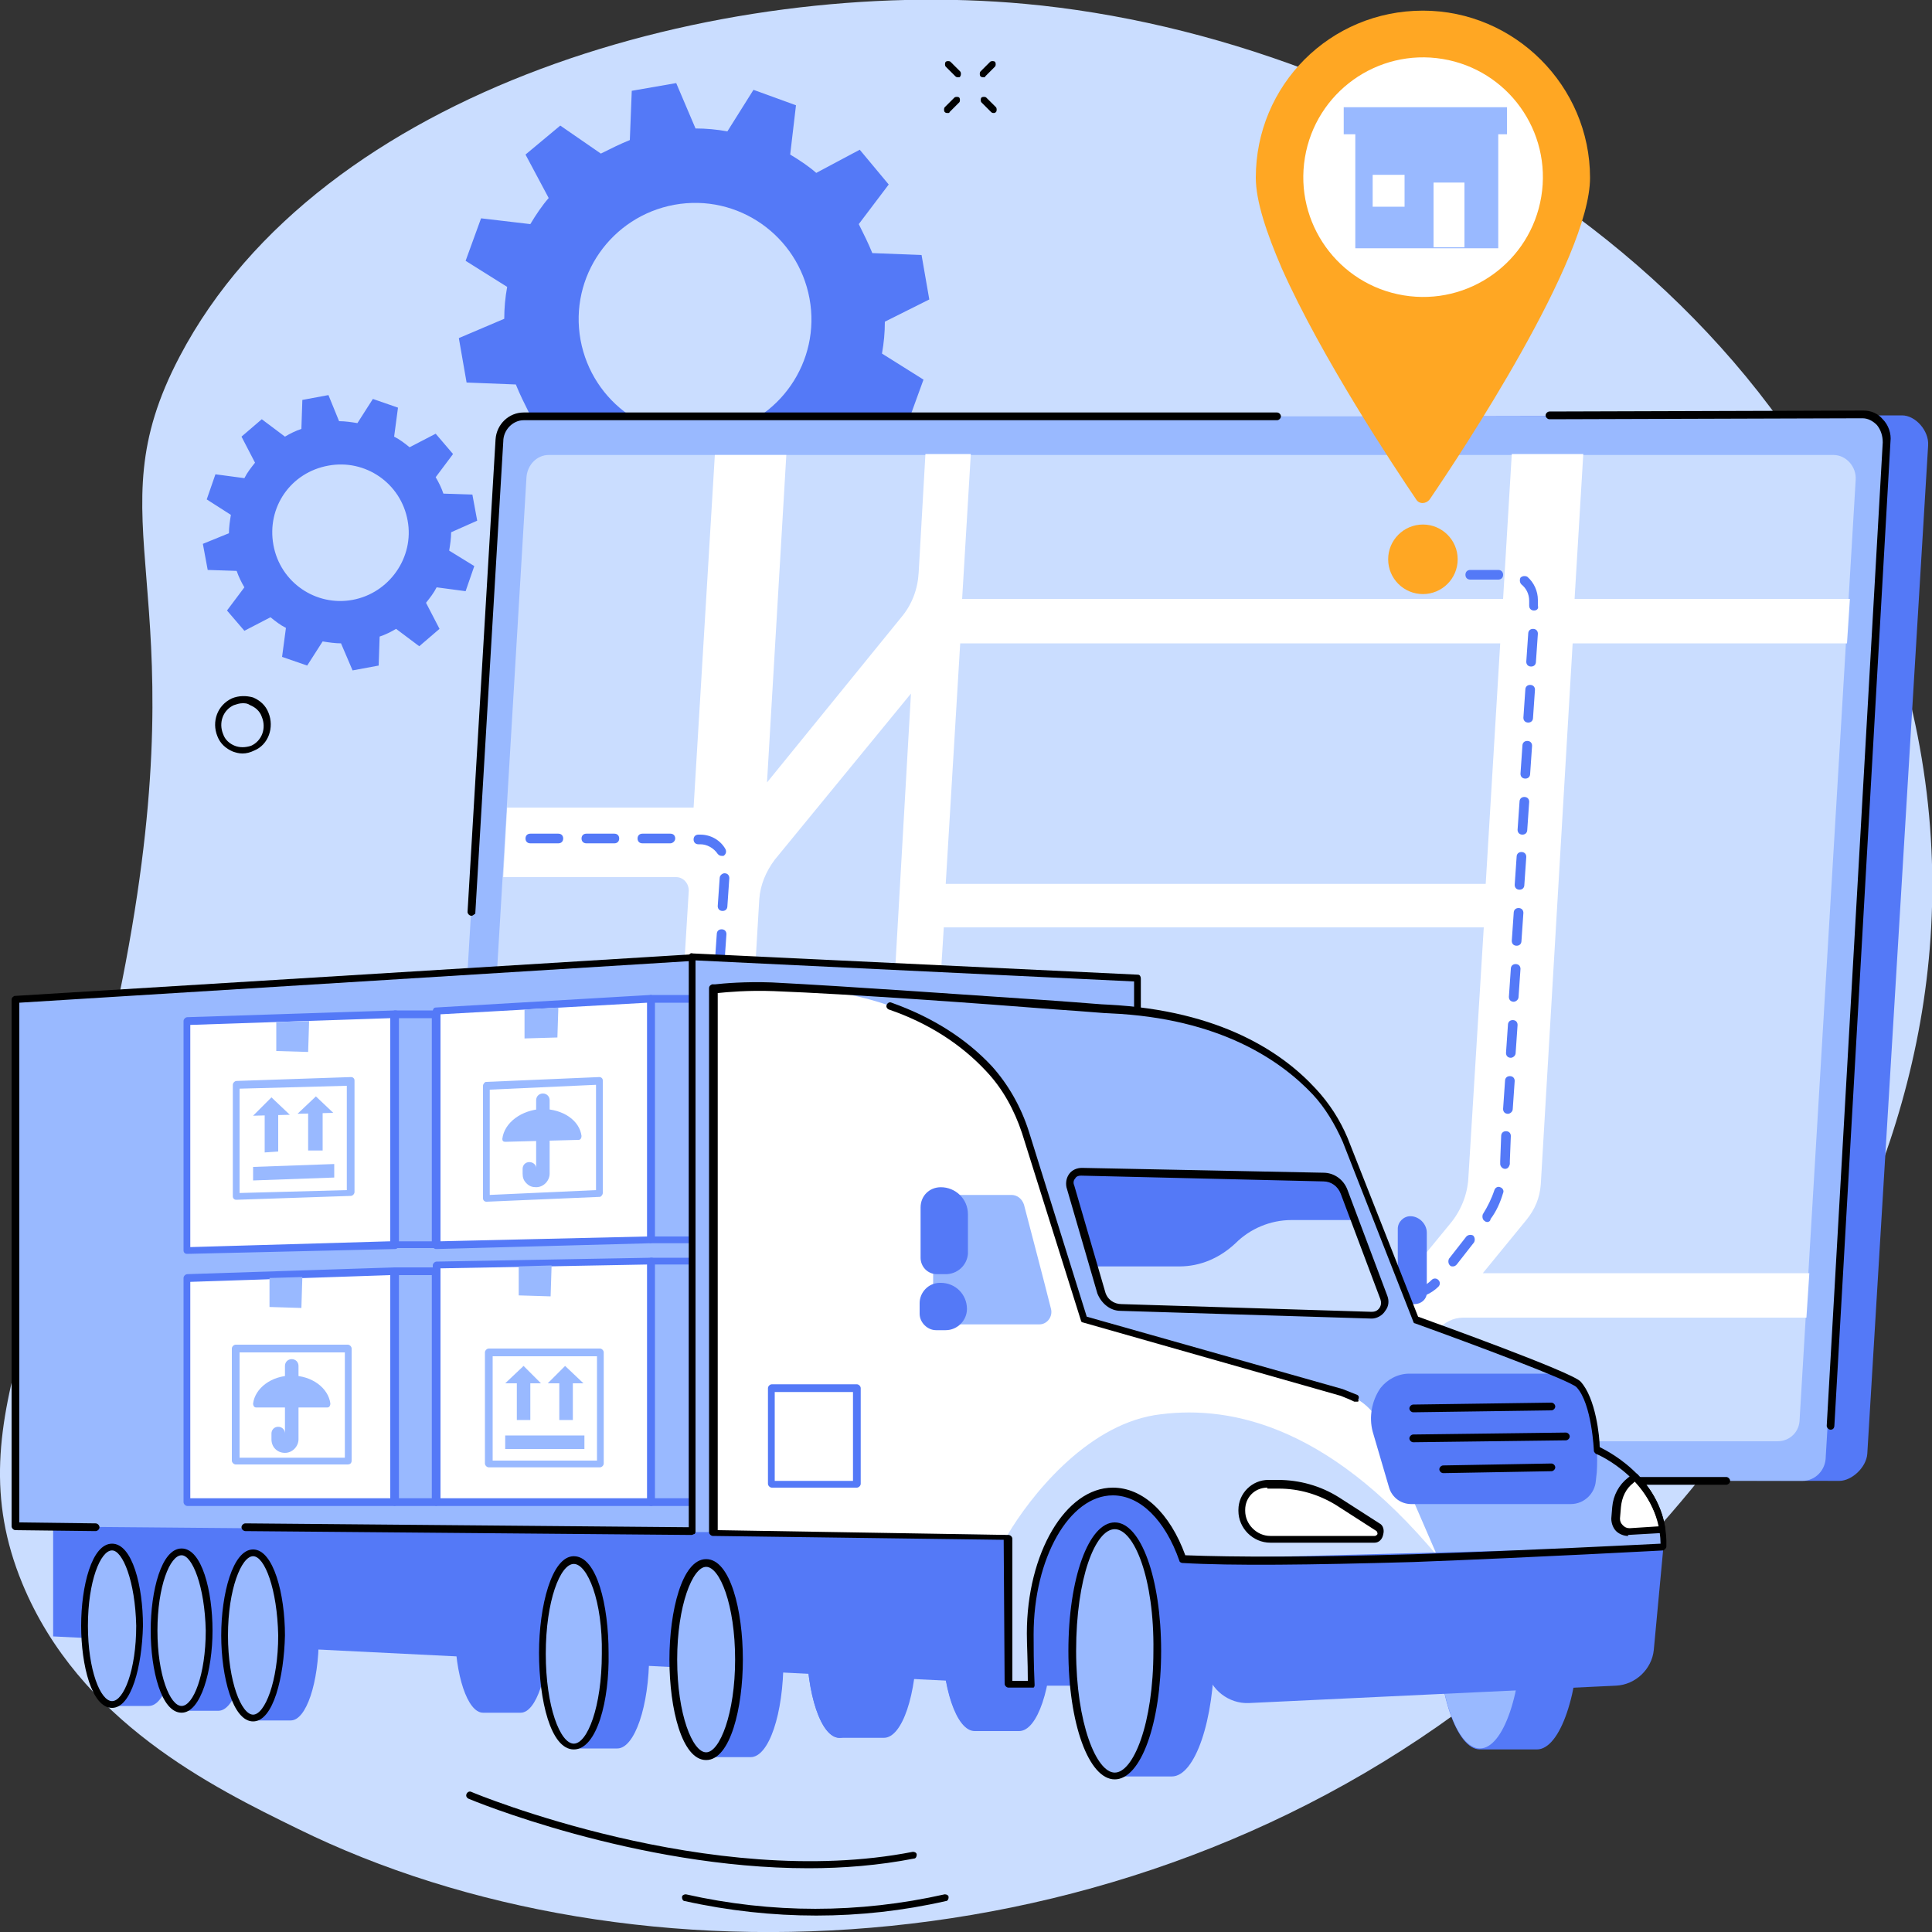 <svg width="89" height="89" viewBox="0 0 89 89" fill="none" xmlns="http://www.w3.org/2000/svg">
<rect x="0" y="0" width="89" height="89" fill="#333333" stroke="none"/>
<g clip-path="url(#clip0)">
<path d="M1.024 72.936C3.649 79.299 9.79 82.325 13.706 84.239C29.148 91.848 52.599 90.958 69.465 77.074C73.425 73.826 92.871 56.871 88.332 33.864C84.328 13.528 64.169 1.735 47.215 0.178C33.153 -1.113 14.774 4.049 8.277 16.421C4.183 24.208 9.123 26.7 5.785 44.367C2.893 59.675 -2.18 65.148 1.024 72.936Z" fill="#CADDFF"/>
<path d="M21.983 23.985L21.761 22.784L20.425 22.739C20.337 22.472 20.203 22.205 20.07 21.983L20.87 20.915L20.07 19.98L18.868 20.603C18.645 20.425 18.423 20.247 18.156 20.114L18.334 18.779L17.177 18.378L16.465 19.491C16.198 19.446 15.886 19.402 15.62 19.402L15.13 18.2L13.928 18.423L13.884 19.758C13.617 19.847 13.35 19.98 13.127 20.114L12.059 19.313L11.125 20.114L11.748 21.315C11.57 21.538 11.392 21.76 11.258 22.027L9.924 21.849L9.523 23.006L10.636 23.718C10.591 23.985 10.546 24.297 10.546 24.564L9.345 25.053L9.568 26.255L10.902 26.299C10.992 26.566 11.125 26.833 11.258 27.056L10.457 28.124L11.258 29.058L12.46 28.435C12.682 28.613 12.905 28.791 13.172 28.925L12.994 30.26L14.151 30.66L14.863 29.548C15.13 29.592 15.441 29.637 15.709 29.637L16.242 30.883L17.444 30.66L17.488 29.325C17.756 29.236 18.023 29.103 18.245 28.969L19.313 29.77L20.247 28.969L19.625 27.768C19.802 27.545 19.98 27.323 20.114 27.056L21.449 27.234L21.849 26.077L20.692 25.365C20.737 25.098 20.782 24.786 20.782 24.519L21.983 23.985ZM16.242 27.634C14.552 27.946 12.905 26.833 12.594 25.098C12.282 23.362 13.395 21.76 15.13 21.449C16.821 21.137 18.468 22.25 18.779 23.985C19.09 25.676 17.933 27.323 16.242 27.634Z" fill="#5479F7"/>
<path d="M42.809 13.795L42.453 11.748L40.184 11.659C40.005 11.214 39.783 10.769 39.56 10.324L40.94 8.499L39.605 6.897L37.602 7.965C37.246 7.654 36.846 7.387 36.401 7.12L36.668 4.85L34.71 4.138L33.508 6.052C33.019 5.963 32.529 5.918 32.04 5.918L31.15 3.827L29.103 4.183L29.014 6.452C28.569 6.63 28.124 6.853 27.679 7.075L25.81 5.785L24.208 7.12L25.276 9.122C24.965 9.478 24.698 9.879 24.43 10.324L22.161 10.057L21.449 12.015L23.363 13.216C23.273 13.706 23.229 14.195 23.229 14.685L21.137 15.575L21.494 17.622L23.763 17.711C23.941 18.156 24.163 18.601 24.386 19.046L23.096 20.915L24.43 22.517L26.433 21.449C26.789 21.761 27.189 22.027 27.634 22.294L27.367 24.564L29.326 25.276L30.527 23.363C31.017 23.451 31.506 23.496 31.995 23.496L32.886 25.587L34.932 25.232L35.022 22.962C35.467 22.784 35.911 22.561 36.356 22.339L38.181 23.718L39.783 22.384L38.715 20.381C39.026 20.025 39.294 19.625 39.56 19.18L41.83 19.447L42.542 17.488L40.629 16.287C40.718 15.797 40.762 15.308 40.762 14.819L42.809 13.795ZM32.974 19.98C30.038 20.515 27.279 18.556 26.744 15.664C26.21 12.727 28.169 9.968 31.061 9.434C33.998 8.9 36.757 10.858 37.291 13.751C37.825 16.643 35.911 19.447 32.974 19.98Z" fill="#5479F7"/>
<path d="M37.602 88.243C35.6 88.243 33.553 88.021 31.55 87.576C31.462 87.576 31.417 87.487 31.417 87.398C31.417 87.309 31.506 87.264 31.595 87.264C35.556 88.154 39.56 88.154 43.521 87.264C43.61 87.264 43.699 87.309 43.699 87.398C43.699 87.487 43.654 87.576 43.566 87.576C41.608 88.021 39.605 88.243 37.602 88.243Z" fill="black"/>
<path d="M37.246 86.063C29.281 86.063 21.672 82.903 21.582 82.859C21.494 82.814 21.449 82.725 21.494 82.636C21.538 82.547 21.627 82.503 21.716 82.547C21.805 82.592 32.752 87.131 42.053 85.306C42.142 85.306 42.23 85.351 42.23 85.44C42.23 85.529 42.186 85.618 42.097 85.618C40.495 85.93 38.849 86.063 37.246 86.063Z" fill="black"/>
<path d="M11.169 34.71C10.992 34.71 10.858 34.666 10.725 34.621C10.413 34.487 10.146 34.265 10.012 33.909C9.745 33.242 10.012 32.485 10.68 32.173C10.992 32.04 11.348 32.04 11.659 32.129C11.97 32.263 12.238 32.485 12.371 32.841C12.638 33.508 12.371 34.309 11.704 34.577C11.525 34.666 11.348 34.71 11.169 34.71ZM11.169 32.396C11.036 32.396 10.902 32.441 10.769 32.485C10.28 32.708 10.057 33.286 10.28 33.82C10.368 34.087 10.591 34.265 10.813 34.354C11.036 34.443 11.303 34.443 11.57 34.354C12.059 34.132 12.282 33.553 12.059 33.019C11.97 32.752 11.748 32.574 11.525 32.485C11.392 32.396 11.303 32.396 11.169 32.396Z" fill="black"/>
<path d="M44.144 3.56C44.099 3.56 44.055 3.56 44.011 3.515L43.566 3.07C43.521 3.026 43.521 2.892 43.566 2.848C43.61 2.803 43.743 2.803 43.788 2.848L44.233 3.293C44.278 3.337 44.278 3.471 44.233 3.515C44.233 3.56 44.188 3.56 44.144 3.56Z" fill="black"/>
<path d="M45.791 5.206C45.746 5.206 45.702 5.207 45.657 5.162L45.212 4.717C45.167 4.673 45.167 4.539 45.212 4.495C45.257 4.45 45.39 4.45 45.434 4.495L45.88 4.939C45.924 4.984 45.924 5.117 45.88 5.162C45.835 5.207 45.791 5.206 45.791 5.206Z" fill="black"/>
<path d="M43.654 5.206C43.61 5.206 43.566 5.207 43.521 5.162C43.477 5.117 43.477 4.984 43.521 4.939L43.966 4.495C44.011 4.45 44.144 4.45 44.188 4.495C44.233 4.539 44.233 4.673 44.188 4.717L43.743 5.162C43.743 5.207 43.699 5.206 43.654 5.206Z" fill="black"/>
<path d="M45.301 3.56C45.257 3.56 45.212 3.56 45.167 3.515C45.123 3.471 45.123 3.337 45.167 3.293L45.612 2.848C45.657 2.803 45.791 2.803 45.835 2.848C45.88 2.892 45.88 3.026 45.835 3.07L45.39 3.515C45.39 3.56 45.346 3.56 45.301 3.56Z" fill="black"/>
<path d="M84.728 68.219L23.229 68.085C22.606 68.085 22.072 67.507 22.116 66.839L24.92 20.381C24.965 19.758 25.454 19.268 26.032 19.268L87.621 19.135C88.243 19.135 88.867 19.847 88.822 20.515L86.019 66.972C85.974 67.596 85.306 68.219 84.728 68.219Z" fill="#5479F7"/>
<path d="M83.037 68.219H21.316C20.692 68.219 20.159 67.64 20.203 66.972L23.006 20.292C23.051 19.669 23.541 19.18 24.119 19.18H85.796C86.419 19.18 86.953 19.758 86.909 20.425L84.105 67.106C84.105 67.729 83.615 68.219 83.037 68.219Z" fill="#99B9FF"/>
<path d="M52.199 68.397H42.364C42.275 68.397 42.186 68.308 42.186 68.219C42.186 68.129 42.275 68.04 42.364 68.04H52.199C52.288 68.04 52.377 68.129 52.377 68.219C52.377 68.308 52.288 68.397 52.199 68.397Z" fill="black"/>
<path d="M79.522 68.397H56.737C56.648 68.397 56.559 68.308 56.559 68.219C56.559 68.129 56.648 68.04 56.737 68.04H79.522C79.611 68.04 79.7 68.129 79.7 68.219C79.7 68.308 79.611 68.397 79.522 68.397Z" fill="black"/>
<path d="M84.328 65.86C84.239 65.86 84.15 65.771 84.15 65.682L86.731 20.381C86.731 20.07 86.641 19.802 86.463 19.58C86.285 19.402 86.063 19.268 85.796 19.268L71.378 19.313C71.289 19.313 71.2 19.224 71.2 19.135C71.2 19.046 71.289 18.957 71.378 18.957L85.841 18.913C86.197 18.913 86.508 19.046 86.731 19.313C86.998 19.58 87.131 19.98 87.087 20.337L84.505 65.638C84.505 65.816 84.416 65.86 84.328 65.86Z" fill="black"/>
<path d="M21.716 42.186C21.627 42.186 21.538 42.097 21.538 42.008L22.828 20.247C22.873 19.535 23.451 19.002 24.119 19.002H58.829C58.918 19.002 59.007 19.09 59.007 19.18C59.007 19.268 58.918 19.358 58.829 19.358H24.119C23.63 19.358 23.184 19.802 23.184 20.337L21.894 42.097C21.849 42.097 21.805 42.186 21.716 42.186Z" fill="black"/>
<path d="M81.88 66.394H22.695C22.116 66.394 21.627 65.86 21.672 65.237L24.253 21.983C24.297 21.404 24.742 20.959 25.276 20.959H84.461C85.04 20.959 85.529 21.494 85.484 22.116L82.903 65.371C82.903 65.949 82.459 66.394 81.88 66.394Z" fill="#CADDFF"/>
<path d="M72.446 29.637H85.084L85.218 27.59H72.535L72.936 20.915H69.642L69.242 27.59H44.322L44.722 20.915H42.631L42.319 26.389C42.275 27.145 42.008 27.857 41.519 28.436L35.333 36.045L36.223 20.959H32.93L31.951 37.202H23.363L23.184 40.406H31.15C31.462 40.406 31.729 40.673 31.729 41.029L31.284 48.327C31.239 48.995 31.417 49.617 31.729 50.196L32.841 52.02H28.124C27.501 52.02 26.967 52.51 26.922 53.133L26.611 58.696H22.116L21.983 60.742H26.522L26.21 66.439H28.302L28.613 60.742H38.181L41.608 66.439H44.901L41.474 60.742H63.368L58.696 66.439H61.989L66.216 61.276C66.528 60.92 66.928 60.698 67.418 60.698H83.215L83.349 58.651H68.308L70.31 56.203C70.71 55.714 70.933 55.18 70.978 54.557L72.446 29.637ZM69.109 29.637L68.441 40.718H43.566L44.233 29.637H69.109ZM35.111 50.24C34.71 49.617 34.532 48.861 34.577 48.149L34.977 41.429C35.022 40.762 35.288 40.139 35.689 39.605L41.964 31.951L40.895 50.641C40.851 51.398 40.228 52.02 39.427 52.02H36.134L35.111 50.24ZM28.658 58.696L28.881 54.646C28.881 54.29 29.192 54.023 29.503 54.023H34.042L36.846 58.696H28.658ZM39.56 57.583L37.38 53.978H40.762C41.919 53.978 42.853 53.089 42.898 51.931L43.477 42.72H68.352L67.64 54.29C67.596 55.047 67.284 55.803 66.794 56.382L64.97 58.606H41.474C40.673 58.696 39.961 58.251 39.56 57.583Z" fill="white"/>
<path d="M40.406 59.897C39.961 59.897 39.516 59.764 39.16 59.497C39.071 59.408 39.026 59.274 39.115 59.185C39.205 59.096 39.338 59.052 39.427 59.141C39.739 59.363 40.05 59.452 40.45 59.452H40.539C40.673 59.452 40.762 59.541 40.762 59.675C40.762 59.808 40.673 59.897 40.539 59.897H40.406ZM41.785 59.897C41.652 59.897 41.563 59.808 41.563 59.675C41.563 59.541 41.652 59.452 41.785 59.452H43.076C43.209 59.452 43.298 59.541 43.298 59.675C43.298 59.808 43.209 59.897 43.076 59.897H41.785ZM44.367 59.897C44.233 59.897 44.144 59.808 44.144 59.675C44.144 59.541 44.233 59.452 44.367 59.452H45.657C45.791 59.452 45.88 59.541 45.88 59.675C45.88 59.808 45.791 59.897 45.657 59.897H44.367ZM46.947 59.897C46.814 59.897 46.725 59.808 46.725 59.675C46.725 59.541 46.814 59.452 46.947 59.452H48.238C48.371 59.452 48.461 59.541 48.461 59.675C48.461 59.808 48.371 59.897 48.238 59.897H46.947ZM49.529 59.897C49.395 59.897 49.306 59.808 49.306 59.675C49.306 59.541 49.395 59.452 49.529 59.452H50.819C50.953 59.452 51.041 59.541 51.041 59.675C51.041 59.808 50.953 59.897 50.819 59.897H49.529ZM52.109 59.897C51.976 59.897 51.887 59.808 51.887 59.675C51.887 59.541 51.976 59.452 52.109 59.452H53.4C53.533 59.452 53.623 59.541 53.623 59.675C53.623 59.808 53.533 59.897 53.4 59.897H52.109ZM54.691 59.897C54.557 59.897 54.468 59.808 54.468 59.675C54.468 59.541 54.557 59.452 54.691 59.452H55.981C56.114 59.452 56.203 59.541 56.203 59.675C56.203 59.808 56.114 59.897 55.981 59.897H54.691ZM57.272 59.897C57.138 59.897 57.049 59.808 57.049 59.675C57.049 59.541 57.138 59.452 57.272 59.452H58.562C58.696 59.452 58.785 59.541 58.785 59.675C58.785 59.808 58.696 59.897 58.562 59.897H57.272ZM59.808 59.853C59.675 59.853 59.586 59.764 59.586 59.63C59.586 59.497 59.675 59.408 59.808 59.408H61.099C61.232 59.408 61.321 59.497 61.321 59.63C61.321 59.764 61.232 59.853 61.099 59.853H59.808ZM62.389 59.853C62.255 59.853 62.166 59.764 62.166 59.63C62.166 59.497 62.255 59.408 62.389 59.408H63.679C63.813 59.408 63.902 59.497 63.902 59.63C63.902 59.764 63.813 59.853 63.679 59.853H62.389ZM64.97 59.853C64.881 59.853 64.748 59.764 64.748 59.675C64.748 59.541 64.837 59.452 64.925 59.452C65.326 59.408 65.682 59.23 65.949 58.963C66.038 58.874 66.171 58.874 66.26 58.963C66.35 59.052 66.35 59.185 66.26 59.274C65.949 59.586 65.46 59.808 64.97 59.853C65.014 59.853 64.97 59.853 64.97 59.853ZM38.492 58.518C38.404 58.518 38.359 58.473 38.315 58.429L37.647 57.316C37.602 57.227 37.602 57.094 37.736 57.005C37.825 56.96 37.959 56.96 38.047 57.094L38.715 58.206C38.76 58.295 38.76 58.429 38.626 58.518C38.581 58.518 38.537 58.518 38.492 58.518ZM66.928 58.34C66.883 58.34 66.839 58.34 66.794 58.295C66.706 58.206 66.706 58.073 66.75 57.984L67.551 56.96C67.64 56.871 67.773 56.871 67.862 56.916C67.951 57.005 67.951 57.138 67.907 57.227L67.106 58.251C67.061 58.295 67.017 58.34 66.928 58.34ZM37.202 56.293C37.113 56.293 37.069 56.248 37.024 56.204L36.356 55.091C36.312 55.002 36.312 54.869 36.446 54.78C36.535 54.735 36.668 54.735 36.757 54.869L37.425 55.981C37.469 56.07 37.469 56.204 37.336 56.293C37.291 56.293 37.246 56.293 37.202 56.293ZM68.53 56.293C68.486 56.293 68.441 56.293 68.397 56.248C68.308 56.204 68.263 56.07 68.308 55.937C68.53 55.581 68.708 55.225 68.841 54.824C68.886 54.691 69.019 54.646 69.109 54.691C69.242 54.735 69.287 54.869 69.242 54.958C69.109 55.403 68.93 55.803 68.663 56.159C68.663 56.248 68.575 56.293 68.53 56.293ZM35.867 54.112C35.778 54.112 35.733 54.068 35.689 54.023L35.022 52.911C34.977 52.822 34.977 52.688 35.111 52.599C35.2 52.555 35.333 52.555 35.422 52.688L36.09 53.801C36.134 53.89 36.134 54.023 36.001 54.112C35.956 54.068 35.911 54.112 35.867 54.112ZM69.331 53.845C69.198 53.845 69.109 53.712 69.109 53.623C69.109 53.578 69.109 53.534 69.109 53.489L69.153 52.332C69.153 52.199 69.242 52.11 69.376 52.11C69.509 52.11 69.598 52.199 69.598 52.332L69.553 53.489C69.553 53.534 69.553 53.578 69.553 53.623C69.509 53.801 69.42 53.845 69.331 53.845ZM34.577 51.887C34.487 51.887 34.443 51.843 34.398 51.798L33.731 50.686C33.687 50.597 33.687 50.463 33.82 50.374C33.909 50.33 34.042 50.33 34.132 50.463L34.799 51.576C34.843 51.665 34.843 51.798 34.71 51.887C34.621 51.887 34.621 51.887 34.577 51.887ZM69.465 51.309C69.331 51.309 69.242 51.22 69.242 51.086L69.331 49.796C69.331 49.662 69.42 49.573 69.553 49.573C69.687 49.573 69.776 49.662 69.776 49.796L69.687 51.086C69.687 51.22 69.553 51.309 69.465 51.309ZM33.286 49.662C33.197 49.662 33.108 49.618 33.108 49.529C32.93 49.128 32.841 48.683 32.797 48.238C32.797 48.105 32.886 48.016 32.974 48.016C33.108 48.016 33.197 48.105 33.197 48.194C33.242 48.594 33.331 48.995 33.464 49.395C33.508 49.484 33.464 49.618 33.331 49.662C33.331 49.618 33.331 49.662 33.286 49.662ZM69.598 48.728C69.465 48.728 69.376 48.639 69.376 48.505L69.465 47.215C69.465 47.081 69.553 46.992 69.687 46.992C69.82 46.992 69.909 47.081 69.909 47.215L69.82 48.505C69.82 48.639 69.687 48.728 69.598 48.728ZM33.019 47.126C32.886 47.126 32.797 47.037 32.797 46.903L32.886 45.613C32.886 45.479 32.974 45.39 33.108 45.39C33.242 45.39 33.331 45.479 33.331 45.613L33.242 46.903C33.242 47.037 33.153 47.126 33.019 47.126ZM69.731 46.147C69.598 46.147 69.509 46.058 69.509 45.924L69.598 44.634C69.598 44.5 69.687 44.411 69.82 44.411C69.954 44.411 70.043 44.5 70.043 44.634L69.954 45.924C69.954 46.058 69.82 46.147 69.731 46.147ZM33.153 44.545C33.019 44.545 32.93 44.456 32.93 44.322L33.019 43.032C33.019 42.898 33.108 42.809 33.242 42.809C33.375 42.809 33.464 42.898 33.464 43.032L33.375 44.322C33.375 44.456 33.286 44.545 33.153 44.545ZM69.865 43.566C69.731 43.566 69.642 43.477 69.642 43.343L69.731 42.053C69.731 41.919 69.82 41.83 69.954 41.83C70.088 41.83 70.177 41.919 70.177 42.053L70.088 43.343C70.088 43.477 69.999 43.566 69.865 43.566ZM33.286 41.964C33.153 41.964 33.063 41.875 33.063 41.741L33.153 40.451C33.153 40.317 33.286 40.228 33.375 40.228C33.508 40.228 33.597 40.317 33.597 40.451L33.508 41.741C33.508 41.875 33.419 41.964 33.286 41.964ZM69.999 40.985C69.865 40.985 69.776 40.896 69.776 40.762L69.865 39.472C69.865 39.338 69.954 39.249 70.088 39.249C70.221 39.249 70.31 39.338 70.31 39.472L70.221 40.762C70.221 40.896 70.132 40.985 69.999 40.985ZM33.242 39.427C33.153 39.427 33.108 39.383 33.063 39.338C32.886 39.071 32.574 38.893 32.263 38.893H32.173C32.04 38.893 31.951 38.804 31.951 38.671C31.951 38.537 32.04 38.448 32.173 38.448H32.263C32.752 38.448 33.197 38.715 33.419 39.116C33.464 39.205 33.464 39.338 33.331 39.427C33.331 39.427 33.286 39.427 33.242 39.427ZM30.883 38.849H29.593C29.459 38.849 29.37 38.76 29.37 38.626C29.37 38.493 29.459 38.404 29.593 38.404H30.883C31.017 38.404 31.105 38.493 31.105 38.626C31.105 38.76 30.972 38.849 30.883 38.849ZM28.302 38.849H27.012C26.878 38.849 26.789 38.76 26.789 38.626C26.789 38.493 26.878 38.404 27.012 38.404H28.302C28.436 38.404 28.524 38.493 28.524 38.626C28.524 38.76 28.436 38.849 28.302 38.849ZM25.721 38.849H24.43C24.297 38.849 24.208 38.76 24.208 38.626C24.208 38.493 24.297 38.404 24.43 38.404H25.721C25.855 38.404 25.944 38.493 25.944 38.626C25.944 38.76 25.855 38.849 25.721 38.849ZM70.132 38.448C69.999 38.448 69.909 38.359 69.909 38.226L69.999 36.935C69.999 36.802 70.088 36.713 70.221 36.713C70.355 36.713 70.444 36.802 70.444 36.935L70.355 38.226C70.355 38.359 70.266 38.448 70.132 38.448ZM70.266 35.867C70.132 35.867 70.043 35.778 70.043 35.645L70.132 34.354C70.132 34.221 70.221 34.132 70.355 34.132C70.488 34.132 70.577 34.221 70.577 34.354L70.488 35.645C70.488 35.778 70.399 35.867 70.266 35.867ZM70.399 33.286C70.266 33.286 70.177 33.197 70.177 33.064L70.266 31.773C70.266 31.64 70.355 31.551 70.488 31.551C70.621 31.551 70.71 31.64 70.71 31.773L70.621 33.064C70.621 33.197 70.532 33.286 70.399 33.286ZM70.532 30.705C70.399 30.705 70.31 30.616 70.31 30.483L70.399 29.192C70.399 29.059 70.488 28.97 70.621 28.97C70.755 28.97 70.844 29.059 70.844 29.192L70.755 30.483C70.755 30.616 70.666 30.705 70.532 30.705ZM70.666 28.124C70.532 28.124 70.444 28.035 70.444 27.902V27.724V27.679C70.444 27.368 70.31 27.101 70.088 26.923C69.999 26.834 69.999 26.7 70.043 26.611C70.132 26.522 70.266 26.522 70.355 26.567C70.666 26.834 70.844 27.234 70.844 27.635C70.844 27.679 70.844 27.679 70.844 27.724V27.902C70.888 28.035 70.799 28.124 70.666 28.124ZM69.019 26.7H67.729C67.596 26.7 67.507 26.611 67.507 26.478C67.507 26.344 67.596 26.255 67.729 26.255H69.019C69.153 26.255 69.242 26.344 69.242 26.478C69.242 26.611 69.153 26.7 69.019 26.7ZM66.439 26.656H65.371C65.237 26.656 65.148 26.567 65.148 26.433C65.148 26.3 65.237 26.211 65.371 26.211H66.439C66.572 26.211 66.661 26.3 66.661 26.433C66.661 26.567 66.572 26.656 66.439 26.656Z" fill="#5479F7"/>
<path d="M65.549 0.49C61.276 0.49 57.85 3.916 57.85 8.188C57.85 9.256 58.34 10.725 59.051 12.371C60.876 16.465 64.213 21.494 65.237 23.006C65.371 23.229 65.682 23.229 65.86 23.006C67.284 20.915 73.247 11.926 73.247 8.188C73.247 3.961 69.776 0.49 65.549 0.49Z" fill="#FFA723"/>
<path d="M71.001 9.059C71.498 6.052 69.462 3.212 66.455 2.716C63.448 2.22 60.608 4.256 60.112 7.263C59.616 10.27 61.651 13.109 64.659 13.605C67.665 14.102 70.505 12.066 71.001 9.059Z" fill="white"/>
<path d="M65.549 27.367C66.433 27.367 67.15 26.65 67.15 25.765C67.15 24.881 66.433 24.163 65.549 24.163C64.664 24.163 63.947 24.881 63.947 25.765C63.947 26.65 64.664 27.367 65.549 27.367Z" fill="#FFA723"/>
<path d="M69.019 6.008H62.434V11.437H69.019V6.008Z" fill="#99B9FF"/>
<path d="M67.462 8.41H66.038V11.392H67.462V8.41Z" fill="white"/>
<path d="M64.703 8.054H63.234V9.523H64.703V8.054Z" fill="white"/>
<path d="M69.42 4.939H61.9V6.185H69.42V4.939Z" fill="#99B9FF"/>
<path d="M46.947 70.844H44.901C44.055 70.844 43.388 72.846 43.388 75.294C43.388 77.741 44.055 79.744 44.901 79.744H46.947C47.793 79.744 48.461 77.741 48.461 75.294C48.461 72.846 47.793 70.844 46.947 70.844Z" fill="#5479F7"/>
<path d="M44.901 79.7C45.736 79.7 46.413 77.707 46.413 75.249C46.413 72.792 45.736 70.799 44.901 70.799C44.065 70.799 43.388 72.792 43.388 75.249C43.388 77.707 44.065 79.7 44.901 79.7Z" fill="#5479F7"/>
<path d="M40.718 71.156H38.67C37.825 71.156 37.157 73.158 37.157 75.606C37.157 78.053 37.825 80.055 38.67 80.055H40.718C41.563 80.055 42.23 78.053 42.23 75.606C42.23 73.158 41.563 71.156 40.718 71.156Z" fill="#5479F7"/>
<path d="M38.67 80.055C39.506 80.055 40.184 78.063 40.184 75.606C40.184 73.148 39.506 71.156 38.67 71.156C37.835 71.156 37.157 73.148 37.157 75.606C37.157 78.063 37.835 80.055 38.67 80.055Z" fill="#5479F7"/>
<path d="M23.985 71.244H22.25C21.538 71.244 20.959 72.98 20.959 75.071C20.959 77.163 21.538 78.898 22.25 78.898H23.985C24.698 78.898 25.276 77.163 25.276 75.071C25.276 72.98 24.698 71.244 23.985 71.244Z" fill="#5479F7"/>
<path d="M46.458 77.563L46.413 50.285L2.448 55.892V75.383L46.458 77.563Z" fill="#5479F7"/>
<path d="M52.421 70.577H31.862V44.099L52.421 45.078V70.577Z" fill="#99B9FF"/>
<path d="M52.421 70.755C52.332 70.755 52.243 70.666 52.243 70.577V45.212L31.862 44.233C31.773 44.233 31.684 44.144 31.729 44.055C31.729 43.966 31.817 43.877 31.907 43.921L52.421 44.9C52.51 44.9 52.554 44.989 52.554 45.078V70.577C52.554 70.666 52.51 70.755 52.421 70.755Z" fill="black"/>
<path d="M31.862 70.577V44.099L0.756 46.057V70.31L31.862 70.577Z" fill="#99B9FF"/>
<path d="M29.993 46.013V57.093L20.114 57.36V46.591L29.993 46.013Z" fill="white"/>
<path d="M20.114 57.538C20.07 57.538 20.025 57.538 19.98 57.494C19.936 57.45 19.936 57.405 19.936 57.361V46.592C19.936 46.502 19.98 46.413 20.07 46.413L29.948 45.835C29.993 45.835 30.038 45.835 30.082 45.88C30.127 45.924 30.127 45.968 30.127 46.013V57.093C30.127 57.182 30.038 57.272 29.948 57.272L20.114 57.538ZM20.292 46.725V57.182L29.815 56.96V46.191L20.292 46.725Z" fill="#5479F7"/>
<path d="M31.862 46.013H29.993V57.093H31.862V46.013Z" fill="#99B9FF"/>
<path d="M31.862 57.272H29.993C29.904 57.272 29.815 57.182 29.815 57.093V46.013C29.815 45.924 29.904 45.835 29.993 45.835H31.862C31.951 45.835 32.04 45.924 32.04 46.013V57.093C32.04 57.182 31.951 57.272 31.862 57.272ZM30.171 56.96H31.729V46.191H30.171V56.96Z" fill="#5479F7"/>
<path d="M24.163 46.502V47.837L25.677 47.793L25.721 46.413L24.163 46.502Z" fill="#99B9FF"/>
<path d="M22.428 55.358C22.384 55.358 22.339 55.358 22.294 55.313C22.25 55.269 22.25 55.224 22.25 55.18V50.018C22.25 49.929 22.339 49.84 22.384 49.84L27.59 49.617C27.634 49.617 27.679 49.617 27.724 49.662C27.768 49.706 27.768 49.751 27.768 49.795V54.957C27.768 55.046 27.679 55.135 27.634 55.135L22.428 55.358ZM22.561 50.196V55.046L27.456 54.824V49.973L22.561 50.196Z" fill="#99B9FF"/>
<path d="M26.655 52.51C26.744 52.51 26.789 52.421 26.789 52.332C26.7 51.62 25.944 51.086 24.965 51.086C24.03 51.13 23.229 51.709 23.14 52.465C23.14 52.554 23.184 52.599 23.273 52.599L26.655 52.51Z" fill="#99B9FF"/>
<path d="M24.698 54.69C24.52 54.69 24.386 54.646 24.253 54.512C24.119 54.379 24.075 54.245 24.075 54.067V53.845C24.075 53.667 24.208 53.533 24.386 53.533C24.564 53.533 24.698 53.667 24.698 53.8V50.685C24.698 50.507 24.831 50.374 25.009 50.374C25.187 50.374 25.32 50.507 25.32 50.685V54.067C25.32 54.379 25.053 54.69 24.698 54.69Z" fill="#99B9FF"/>
<path d="M29.993 58.117V69.197H20.114V58.295L29.993 58.117Z" fill="white"/>
<path d="M29.993 69.376H20.114C20.025 69.376 19.936 69.287 19.936 69.198V58.295C19.936 58.206 20.025 58.117 20.114 58.117L29.993 57.939C30.038 57.939 30.082 57.939 30.127 57.983C30.171 58.028 30.171 58.072 30.171 58.117V69.198C30.171 69.287 30.082 69.376 29.993 69.376ZM20.292 69.019H29.815V58.251L20.292 58.428V69.019Z" fill="#5479F7"/>
<path d="M31.862 58.117H29.993V69.197H31.862V58.117Z" fill="#99B9FF"/>
<path d="M31.862 69.376H29.993C29.904 69.376 29.815 69.287 29.815 69.198V58.117C29.815 58.028 29.904 57.939 29.993 57.939H31.862C31.951 57.939 32.04 58.028 32.04 58.117V69.198C32.04 69.287 31.951 69.376 31.862 69.376ZM30.171 69.019H31.729V58.251H30.171V69.019Z" fill="#5479F7"/>
<path d="M23.896 58.339V59.674L25.365 59.719L25.41 58.295L23.896 58.339Z" fill="#99B9FF"/>
<path d="M27.634 67.595H22.517C22.428 67.595 22.339 67.506 22.339 67.417V62.3C22.339 62.211 22.428 62.122 22.517 62.122H27.634C27.724 62.122 27.812 62.211 27.812 62.3V67.417C27.812 67.506 27.724 67.595 27.634 67.595ZM22.695 67.284H27.501V62.478H22.695V67.284Z" fill="#99B9FF"/>
<path d="M26.922 66.127H23.273V66.75H26.922V66.127Z" fill="#99B9FF"/>
<path d="M24.43 63.323H23.808V65.415H24.43V63.323Z" fill="#99B9FF"/>
<path d="M23.273 63.724L24.119 62.923L24.92 63.724H23.273Z" fill="#99B9FF"/>
<path d="M26.389 63.323H25.765V65.415H26.389V63.323Z" fill="#99B9FF"/>
<path d="M25.232 63.724L26.032 62.923L26.878 63.724H25.232Z" fill="#99B9FF"/>
<path d="M20.07 58.562H18.201V69.197H20.07V58.562Z" fill="#99B9FF"/>
<path d="M20.07 69.375H18.201C18.111 69.375 18.023 69.286 18.023 69.197V58.562C18.023 58.473 18.111 58.384 18.201 58.384H20.07C20.159 58.384 20.247 58.473 20.247 58.562V69.197C20.247 69.286 20.159 69.375 20.07 69.375ZM18.334 69.019H19.892V58.74H18.334V69.019Z" fill="#5479F7"/>
<path d="M18.156 58.562V69.197H8.633V58.873L18.156 58.562Z" fill="white"/>
<path d="M18.156 69.375H8.633C8.544 69.375 8.455 69.286 8.455 69.197V58.873C8.455 58.784 8.544 58.695 8.633 58.695L18.201 58.384C18.245 58.384 18.29 58.384 18.334 58.428C18.378 58.473 18.378 58.517 18.378 58.562V69.197C18.334 69.286 18.245 69.375 18.156 69.375ZM8.766 69.019H17.978V58.74L8.766 59.051V69.019Z" fill="#5479F7"/>
<path d="M12.415 58.873V60.208L13.884 60.253L13.928 58.829L12.415 58.873Z" fill="#99B9FF"/>
<path d="M16.02 67.462H10.858C10.769 67.462 10.68 67.373 10.68 67.284V62.122C10.68 62.033 10.769 61.944 10.858 61.944H16.02C16.109 61.944 16.198 62.033 16.198 62.122V67.284C16.198 67.417 16.109 67.462 16.02 67.462ZM11.036 67.15H15.886V62.3H11.036V67.15Z" fill="#99B9FF"/>
<path d="M15.085 64.836C15.175 64.836 15.219 64.747 15.219 64.658C15.13 63.946 14.373 63.368 13.439 63.368C12.505 63.368 11.748 63.946 11.659 64.658C11.659 64.747 11.704 64.836 11.793 64.836H15.085Z" fill="#99B9FF"/>
<path d="M13.127 66.928C12.771 66.928 12.505 66.661 12.505 66.305V66.038C12.505 65.86 12.638 65.727 12.816 65.727C12.994 65.727 13.127 65.86 13.127 66.038V62.923C13.127 62.745 13.261 62.611 13.439 62.611C13.617 62.611 13.751 62.745 13.751 62.923V66.305C13.751 66.617 13.483 66.928 13.127 66.928Z" fill="#99B9FF"/>
<path d="M20.07 46.725H18.201V57.361H20.07V46.725Z" fill="#99B9FF"/>
<path d="M20.07 57.494H18.201C18.111 57.494 18.023 57.405 18.023 57.316V46.725C18.023 46.636 18.111 46.547 18.201 46.547H20.07C20.159 46.547 20.247 46.636 20.247 46.725V57.36C20.247 57.449 20.159 57.494 20.07 57.494ZM18.334 57.182H19.892V46.903H18.334V57.182Z" fill="#5479F7"/>
<path d="M18.156 46.725V57.361L8.633 57.627V47.036L18.156 46.725Z" fill="white"/>
<path d="M8.633 57.761C8.588 57.761 8.544 57.761 8.499 57.716C8.455 57.672 8.455 57.627 8.455 57.583V47.036C8.455 46.947 8.544 46.858 8.633 46.858L18.201 46.547C18.245 46.547 18.29 46.547 18.334 46.591C18.378 46.636 18.378 46.68 18.378 46.725V57.36C18.378 57.449 18.29 57.538 18.201 57.538L8.633 57.761ZM8.766 47.214V57.449L17.978 57.182V46.903L8.766 47.214Z" fill="#5479F7"/>
<path d="M12.727 47.081V48.416L14.195 48.46L14.24 47.036L12.727 47.081Z" fill="#99B9FF"/>
<path d="M10.902 55.269C10.858 55.269 10.813 55.269 10.769 55.224C10.725 55.18 10.725 55.135 10.725 55.091V49.973C10.725 49.884 10.813 49.795 10.902 49.795L16.154 49.617C16.198 49.617 16.242 49.617 16.287 49.662C16.331 49.706 16.331 49.751 16.331 49.795V54.913C16.331 55.002 16.242 55.091 16.154 55.091L10.902 55.269ZM11.036 50.151V54.957L15.976 54.824V50.018L11.036 50.151Z" fill="#99B9FF"/>
<path d="M15.397 54.245L11.659 54.379V53.756L15.397 53.622V54.245Z" fill="#99B9FF"/>
<path d="M12.193 53.089V50.953H12.816V53.044L12.193 53.089Z" fill="#99B9FF"/>
<path d="M11.659 51.397L12.505 50.552L13.35 51.353L11.659 51.397Z" fill="#99B9FF"/>
<path d="M14.195 52.999V50.908H14.863V52.999H14.195Z" fill="#99B9FF"/>
<path d="M13.706 51.308L14.552 50.507L15.352 51.264L13.706 51.308Z" fill="#99B9FF"/>
<path d="M28.436 71.912H26.477C25.677 71.912 25.009 73.87 25.009 76.228C25.009 78.587 25.677 80.545 26.477 80.545H28.436C29.236 80.545 29.904 78.587 29.904 76.228C29.904 73.826 29.236 71.912 28.436 71.912Z" fill="#5479F7"/>
<path d="M26.433 80.412C27.244 80.412 27.901 78.499 27.901 76.139C27.901 73.78 27.244 71.868 26.433 71.868C25.622 71.868 24.965 73.78 24.965 76.139C24.965 78.499 25.622 80.412 26.433 80.412Z" fill="#99B9FF"/>
<path d="M26.433 80.59C25.365 80.59 24.831 78.32 24.831 76.139C24.831 74.004 25.41 71.689 26.433 71.689C27.501 71.689 28.035 73.959 28.035 76.139C28.079 78.32 27.501 80.59 26.433 80.59ZM26.433 72.045C25.81 72.045 25.142 73.736 25.142 76.184C25.142 78.631 25.81 80.323 26.433 80.323C27.056 80.323 27.724 78.631 27.724 76.184C27.768 73.736 27.056 72.045 26.433 72.045Z" fill="black"/>
<path d="M34.577 72.046H32.529C31.684 72.046 31.017 74.048 31.017 76.496C31.017 78.943 31.684 80.945 32.529 80.945H34.577C35.422 80.945 36.09 78.943 36.09 76.496C36.09 74.048 35.422 72.046 34.577 72.046Z" fill="#5479F7"/>
<path d="M32.529 80.901C33.365 80.901 34.042 78.909 34.042 76.451C34.042 73.993 33.365 72.001 32.529 72.001C31.694 72.001 31.017 73.993 31.017 76.451C31.017 78.909 31.694 80.901 32.529 80.901Z" fill="#99B9FF"/>
<path d="M32.529 81.079C31.417 81.079 30.838 78.72 30.838 76.451C30.838 74.226 31.417 71.823 32.529 71.823C33.642 71.823 34.221 74.181 34.221 76.451C34.221 78.676 33.642 81.079 32.529 81.079ZM32.529 72.179C31.907 72.179 31.195 73.959 31.195 76.451C31.195 78.987 31.907 80.723 32.529 80.723C33.153 80.723 33.864 78.943 33.864 76.451C33.864 73.914 33.153 72.179 32.529 72.179Z" fill="black"/>
<path d="M6.853 71.378H5.162C4.45 71.378 3.916 72.98 3.916 74.982C3.916 76.985 4.494 78.587 5.162 78.587H6.853C7.565 78.587 8.099 76.985 8.099 74.982C8.099 72.98 7.52 71.378 6.853 71.378Z" fill="#5479F7"/>
<path d="M5.162 78.498C5.85 78.498 6.408 76.884 6.408 74.893C6.408 72.903 5.85 71.289 5.162 71.289C4.474 71.289 3.916 72.903 3.916 74.893C3.916 76.884 4.474 78.498 5.162 78.498Z" fill="#99B9FF"/>
<path d="M5.162 78.676C4.228 78.676 3.738 76.718 3.738 74.893C3.738 73.069 4.228 71.111 5.162 71.111C6.097 71.111 6.586 73.069 6.586 74.893C6.542 76.762 6.052 78.676 5.162 78.676ZM5.162 71.422C4.628 71.422 4.05 72.846 4.05 74.893C4.05 76.94 4.628 78.364 5.162 78.364C5.696 78.364 6.275 76.94 6.275 74.893C6.23 72.846 5.652 71.422 5.162 71.422Z" fill="black"/>
<path d="M10.057 71.6H8.366C7.654 71.6 7.12 73.202 7.12 75.205C7.12 77.207 7.698 78.809 8.366 78.809H10.057C10.769 78.809 11.303 77.207 11.303 75.205C11.303 73.202 10.725 71.6 10.057 71.6Z" fill="#5479F7"/>
<path d="M8.366 78.721C9.054 78.721 9.612 77.107 9.612 75.116C9.612 73.125 9.054 71.511 8.366 71.511C7.678 71.511 7.12 73.125 7.12 75.116C7.12 77.107 7.678 78.721 8.366 78.721Z" fill="#99B9FF"/>
<path d="M8.366 78.898C7.431 78.898 6.942 76.94 6.942 75.116C6.942 73.291 7.431 71.333 8.366 71.333C9.3 71.333 9.79 73.291 9.79 75.116C9.79 76.94 9.256 78.898 8.366 78.898ZM8.366 71.645C7.832 71.645 7.253 73.069 7.253 75.116C7.253 77.163 7.832 78.587 8.366 78.587C8.9 78.587 9.478 77.163 9.478 75.116C9.434 73.069 8.855 71.645 8.366 71.645Z" fill="black"/>
<path d="M13.395 71.6H11.659C10.947 71.6 10.368 73.336 10.368 75.427C10.368 77.519 10.947 79.254 11.659 79.254H13.395C14.107 79.254 14.685 77.519 14.685 75.427C14.685 73.336 14.107 71.6 13.395 71.6Z" fill="#5479F7"/>
<path d="M11.659 79.165C12.372 79.165 12.95 77.452 12.95 75.338C12.95 73.225 12.372 71.511 11.659 71.511C10.946 71.511 10.368 73.225 10.368 75.338C10.368 77.452 10.946 79.165 11.659 79.165Z" fill="#99B9FF"/>
<path d="M11.659 79.299C10.725 79.299 10.191 77.252 10.191 75.338C10.191 73.425 10.725 71.378 11.659 71.378C12.594 71.378 13.127 73.425 13.127 75.338C13.083 77.252 12.594 79.299 11.659 79.299ZM11.659 71.689C11.125 71.689 10.502 73.202 10.502 75.338C10.502 77.474 11.125 78.987 11.659 78.987C12.193 78.987 12.816 77.474 12.816 75.338C12.771 73.202 12.193 71.689 11.659 71.689Z" fill="black"/>
<path d="M31.862 70.71L11.303 70.532C11.214 70.532 11.125 70.443 11.125 70.354C11.125 70.265 11.214 70.176 11.303 70.176L31.729 70.354V44.277L0.89 46.191V70.132L4.405 70.176C4.495 70.176 4.583 70.265 4.583 70.354C4.583 70.443 4.495 70.532 4.405 70.532L0.712 70.488C0.623 70.488 0.534 70.399 0.534 70.31V46.057C0.534 45.968 0.578 45.924 0.667 45.879L31.817 43.966C31.862 43.966 31.907 43.966 31.951 44.01C32.04 44.01 32.04 44.055 32.04 44.099V70.532C32.04 70.577 32.04 70.621 31.995 70.666C31.951 70.666 31.907 70.71 31.862 70.71Z" fill="black"/>
<path d="M45.702 68.085L46.947 69.198L47.392 77.653H54.513V68.085H45.702Z" fill="#5479F7"/>
<path d="M54.023 70.355H51.353C50.285 70.355 49.395 72.936 49.395 76.095C49.395 79.254 50.285 81.835 51.353 81.835H53.978C55.047 81.835 55.937 79.254 55.937 76.095C55.981 72.98 55.091 70.355 54.023 70.355Z" fill="#5479F7"/>
<path d="M51.353 81.791C52.434 81.791 53.311 79.221 53.311 76.05C53.311 72.88 52.434 70.31 51.353 70.31C50.272 70.31 49.395 72.88 49.395 76.05C49.395 79.221 50.272 81.791 51.353 81.791Z" fill="#99B9FF"/>
<path d="M51.353 81.969C50.151 81.969 49.217 79.388 49.217 76.05C49.217 72.713 50.151 70.132 51.353 70.132C52.554 70.132 53.489 72.713 53.489 76.05C53.489 79.388 52.554 81.969 51.353 81.969ZM51.353 70.444C50.463 70.444 49.573 72.668 49.573 76.05C49.573 79.388 50.508 81.657 51.353 81.657C52.199 81.657 53.133 79.433 53.133 76.05C53.178 72.713 52.243 70.444 51.353 70.444Z" fill="black"/>
<path d="M65.148 60.075H64.881C64.614 60.075 64.391 59.852 64.391 59.586V56.604C64.391 56.292 64.659 56.026 64.97 56.026C65.371 56.026 65.727 56.382 65.727 56.782V59.452C65.771 59.808 65.504 60.075 65.148 60.075Z" fill="#5479F7"/>
<path d="M70.844 69.109H68.174C67.106 69.109 66.216 71.689 66.216 74.849C66.216 78.008 67.106 80.59 68.174 80.59H70.799C71.868 80.59 72.757 78.008 72.757 74.849C72.802 71.689 71.912 69.109 70.844 69.109Z" fill="#5479F7"/>
<path d="M68.174 80.545C69.255 80.545 70.132 77.975 70.132 74.805C70.132 71.634 69.255 69.064 68.174 69.064C67.093 69.064 66.216 71.634 66.216 74.805C66.216 77.975 67.093 80.545 68.174 80.545Z" fill="#99B9FF"/>
<path d="M32.841 70.577L46.369 70.799L46.413 77.608H47.481C47.481 76.718 47.437 75.873 47.437 75.294C47.437 71.689 49.128 68.752 51.219 68.752C52.599 68.752 53.8 69.999 54.468 71.868C57.093 72.001 61.143 71.912 65.059 71.823C70.978 71.645 76.585 71.289 76.585 71.289C76.674 68.129 73.514 66.839 73.514 66.839C73.514 66.839 73.203 64.258 72.757 63.813C72.312 63.368 65.192 60.831 65.192 60.831L61.944 52.554C61.588 51.754 61.143 50.997 60.52 50.33C59.051 48.727 56.203 46.77 51.086 46.547C50.285 46.502 40.495 45.746 35.6 45.523C34.221 45.479 33.108 45.612 32.886 45.612V70.577H32.841Z" fill="#99B9FF"/>
<path d="M75.338 67.996L75.116 68.174C74.76 68.486 74.493 68.93 74.448 69.376L74.404 69.909C74.359 70.266 74.671 70.532 75.027 70.532L76.585 70.444C76.406 69.42 75.917 68.619 75.338 67.996Z" fill="white"/>
<path d="M74.983 70.755C74.805 70.755 74.582 70.666 74.448 70.532C74.315 70.399 74.226 70.177 74.226 69.954L74.27 69.42C74.315 68.886 74.582 68.397 74.983 68.085L75.205 67.907C75.249 67.862 75.383 67.862 75.427 67.907C76.139 68.663 76.585 69.509 76.718 70.444C76.718 70.488 76.718 70.532 76.674 70.577C76.629 70.621 76.585 70.621 76.54 70.621L74.983 70.71C75.027 70.755 75.027 70.755 74.983 70.755ZM75.338 68.219L75.249 68.308C74.894 68.575 74.716 68.975 74.671 69.42L74.626 69.954C74.626 70.088 74.671 70.177 74.76 70.266C74.849 70.355 74.938 70.399 75.072 70.399L76.451 70.31C76.228 69.553 75.873 68.841 75.338 68.219Z" fill="black"/>
<path d="M61.855 64.169L49.974 60.787L47.259 52.154C46.903 51.086 46.369 50.062 45.612 49.261C43.833 47.348 40.139 44.901 32.841 45.523V70.577L46.325 70.71L46.413 77.475L47.481 77.608C47.481 76.718 47.437 75.828 47.437 75.205C47.437 71.6 49.128 68.663 51.219 68.663C52.599 68.663 53.8 69.909 54.468 71.778C57.093 71.912 61.143 71.823 65.059 71.734C65.46 71.734 66.216 71.689 66.216 71.689L63.635 65.727C63.324 64.97 62.656 64.391 61.855 64.169Z" fill="white"/>
<path d="M62.478 64.57C62.434 64.57 62.434 64.57 62.389 64.57C62.211 64.481 61.989 64.391 61.766 64.302L49.885 60.92C49.84 60.92 49.795 60.876 49.795 60.831L47.081 52.199C46.725 51.13 46.191 50.151 45.434 49.35C44.278 48.105 42.764 47.126 40.94 46.502C40.851 46.458 40.806 46.369 40.851 46.28C40.895 46.191 40.984 46.147 41.074 46.191C42.943 46.858 44.5 47.837 45.702 49.128C46.458 49.974 47.036 50.997 47.392 52.109L50.062 60.654L61.855 63.991C62.078 64.08 62.3 64.169 62.523 64.258C62.611 64.302 62.611 64.391 62.567 64.481C62.611 64.57 62.567 64.57 62.478 64.57Z" fill="black"/>
<path d="M53.178 65.192C49.974 65.727 47.437 68.975 46.413 70.71L46.458 77.608L47.526 77.653C47.526 76.763 47.481 75.873 47.481 75.249C47.481 71.645 49.172 68.708 51.264 68.708C52.644 68.708 53.845 69.954 54.513 71.823C57.138 71.957 61.188 71.868 65.103 71.778C65.504 71.778 65.86 71.734 66.26 71.734C61.01 65.415 56.337 64.703 53.178 65.192Z" fill="#CADDFF"/>
<path d="M47.17 55.491C47.437 56.515 48.105 59.051 48.416 60.297C48.505 60.653 48.238 61.009 47.882 61.009H42.987V55.046H46.592C46.858 55.046 47.081 55.224 47.17 55.491Z" fill="#99B9FF"/>
<path d="M73.558 67.818C73.603 67.106 73.558 66.394 73.425 65.682C73.247 64.925 73.025 64.035 72.713 63.769C72.49 63.59 72.401 63.502 71.868 63.279H64.925C64.391 63.279 63.902 63.546 63.59 63.947C63.19 64.525 63.056 65.281 63.234 65.949L63.991 68.53C64.124 68.975 64.525 69.287 65.014 69.287H72.357C72.98 69.287 73.469 68.797 73.514 68.219L73.558 67.818Z" fill="#5479F7"/>
<path d="M43.566 58.696H43.165C42.72 58.696 42.408 58.34 42.408 57.939V55.625C42.408 55.091 42.809 54.691 43.343 54.691C44.011 54.691 44.589 55.224 44.589 55.937V57.761C44.544 58.295 44.099 58.696 43.566 58.696Z" fill="#5479F7"/>
<path d="M43.566 61.276H43.12C42.72 61.276 42.364 60.92 42.364 60.52V60.031C42.364 59.541 42.764 59.096 43.298 59.096H43.343C44.011 59.096 44.544 59.63 44.544 60.297C44.544 60.831 44.099 61.276 43.566 61.276Z" fill="#5479F7"/>
<path d="M57.538 78.453L74.448 77.652C75.338 77.608 76.095 76.896 76.184 76.006L76.629 71.244L54.513 71.823L55.581 76.94C55.758 77.83 56.604 78.498 57.538 78.453Z" fill="#5479F7"/>
<path d="M49.306 54.646L50.73 59.541C50.864 59.941 51.219 60.209 51.62 60.253L63.145 60.609C63.59 60.609 63.858 60.209 63.724 59.808L61.9 54.958C61.766 54.557 61.365 54.29 60.92 54.29L49.795 54.068C49.44 53.978 49.172 54.29 49.306 54.646Z" fill="#CADDFF"/>
<path d="M61.9 54.913C61.766 54.512 61.365 54.245 60.92 54.245L49.795 54.023C49.44 54.023 49.172 54.334 49.261 54.69L50.33 58.339H54.334C55.313 58.339 56.203 57.939 56.916 57.271C57.583 56.604 58.517 56.203 59.496 56.203H62.389L61.9 54.913Z" fill="#5479F7"/>
<path d="M63.19 60.742L51.62 60.386C51.13 60.386 50.73 60.031 50.552 59.586L49.128 54.691C49.084 54.468 49.128 54.245 49.261 54.068C49.395 53.889 49.617 53.8 49.84 53.8L60.965 54.023C61.455 54.023 61.9 54.334 62.078 54.824L63.902 59.675C63.991 59.897 63.991 60.164 63.813 60.386C63.679 60.609 63.413 60.742 63.19 60.742ZM49.795 54.157C49.662 54.157 49.573 54.201 49.529 54.29C49.44 54.379 49.44 54.513 49.484 54.602L50.908 59.496C50.997 59.852 51.309 60.075 51.664 60.075L63.19 60.431C63.324 60.431 63.457 60.386 63.546 60.253C63.635 60.12 63.635 59.986 63.59 59.852L61.766 55.002C61.633 54.646 61.321 54.423 60.965 54.423L49.795 54.157Z" fill="black"/>
<path d="M63.457 70.355L61.588 69.153C60.787 68.619 59.852 68.352 58.873 68.352H58.428C57.761 68.352 57.227 68.886 57.227 69.553V69.598C57.227 70.31 57.806 70.888 58.517 70.888H63.324C63.59 70.888 63.724 70.532 63.457 70.355Z" fill="white"/>
<path d="M63.324 71.066H58.517C57.717 71.066 57.049 70.399 57.049 69.598V69.553C57.049 68.797 57.672 68.174 58.428 68.174H58.873C59.852 68.174 60.831 68.441 61.677 68.975L63.546 70.176C63.724 70.265 63.769 70.488 63.724 70.666C63.679 70.933 63.502 71.066 63.324 71.066ZM58.384 68.53C57.806 68.53 57.361 68.975 57.361 69.553V69.598C57.361 70.221 57.895 70.755 58.517 70.755H63.324C63.413 70.755 63.457 70.666 63.457 70.666C63.457 70.666 63.457 70.577 63.413 70.532L61.544 69.331C60.742 68.841 59.852 68.575 58.918 68.575H58.384V68.53Z" fill="black"/>
<path d="M47.526 77.742H46.458C46.369 77.742 46.28 77.653 46.28 77.564L46.236 70.933L32.841 70.755C32.752 70.755 32.663 70.666 32.663 70.577V45.523C32.663 45.434 32.708 45.39 32.797 45.346C32.841 45.346 32.886 45.346 32.93 45.346C33.331 45.301 34.309 45.212 35.556 45.257C39.071 45.434 45.257 45.88 48.594 46.102C49.885 46.191 50.819 46.28 51.041 46.28C56.248 46.547 59.096 48.505 60.609 50.151C61.232 50.819 61.721 51.575 62.078 52.421L65.326 60.654C66.305 61.01 72.357 63.19 72.802 63.635C73.514 64.391 73.692 66.216 73.692 66.661C74.226 66.928 76.852 68.308 76.763 71.245C76.763 71.334 76.674 71.378 76.629 71.422C76.585 71.422 70.933 71.734 65.103 71.957C60.342 72.09 56.782 72.135 54.468 72.001C54.423 72.001 54.334 71.957 54.334 71.912C53.667 69.999 52.51 68.886 51.264 68.886C49.261 68.886 47.615 71.778 47.615 75.294C47.615 75.828 47.615 76.629 47.66 77.608C47.66 77.653 47.66 77.697 47.615 77.742C47.615 77.742 47.571 77.742 47.526 77.742ZM46.636 77.43H47.348C47.348 76.496 47.303 75.784 47.303 75.249C47.303 71.556 49.084 68.53 51.264 68.53C52.644 68.53 53.889 69.687 54.602 71.645C56.871 71.734 60.386 71.734 65.103 71.6C70.399 71.422 75.561 71.156 76.496 71.111C76.451 68.219 73.558 66.972 73.514 66.972C73.469 66.928 73.425 66.883 73.425 66.839C73.425 66.839 73.336 64.659 72.624 63.902C72.312 63.59 67.907 61.944 65.192 60.965C65.148 60.965 65.103 60.92 65.103 60.876L61.855 52.599C61.499 51.798 61.054 51.041 60.475 50.419C59.007 48.861 56.203 46.903 51.13 46.681C50.908 46.681 50.018 46.592 48.639 46.502C45.301 46.236 39.16 45.791 35.645 45.657C34.443 45.612 33.508 45.702 33.063 45.746V70.488L46.458 70.71C46.547 70.71 46.636 70.799 46.636 70.888V77.43Z" fill="black"/>
<path d="M65.103 65.059C65.014 65.059 64.925 64.97 64.925 64.881C64.925 64.792 65.014 64.703 65.103 64.703L71.467 64.614C71.556 64.614 71.645 64.703 71.645 64.792C71.645 64.881 71.556 64.97 71.467 64.97L65.103 65.059Z" fill="black"/>
<path d="M65.103 66.439C65.014 66.439 64.925 66.35 64.925 66.26C64.925 66.171 65.014 66.082 65.103 66.082L72.135 65.993C72.224 65.993 72.312 66.082 72.312 66.171C72.312 66.26 72.224 66.35 72.135 66.35L65.103 66.439Z" fill="black"/>
<path d="M66.483 67.862C66.394 67.862 66.305 67.773 66.305 67.684C66.305 67.596 66.394 67.507 66.483 67.507L71.467 67.418C71.556 67.418 71.645 67.507 71.645 67.596C71.645 67.684 71.556 67.773 71.467 67.773L66.483 67.862Z" fill="black"/>
<path d="M39.471 68.53H35.556C35.467 68.53 35.377 68.441 35.377 68.352V63.947C35.377 63.858 35.467 63.769 35.556 63.769H39.471C39.56 63.769 39.65 63.858 39.65 63.947V68.352C39.65 68.441 39.56 68.53 39.471 68.53ZM35.689 68.219H39.294V64.124H35.689V68.219Z" fill="#5479F7"/>
</g>
<defs>
<clipPath id="clip0">
<rect width="89" height="89" fill="white"/>
</clipPath>
</defs>
</svg>
